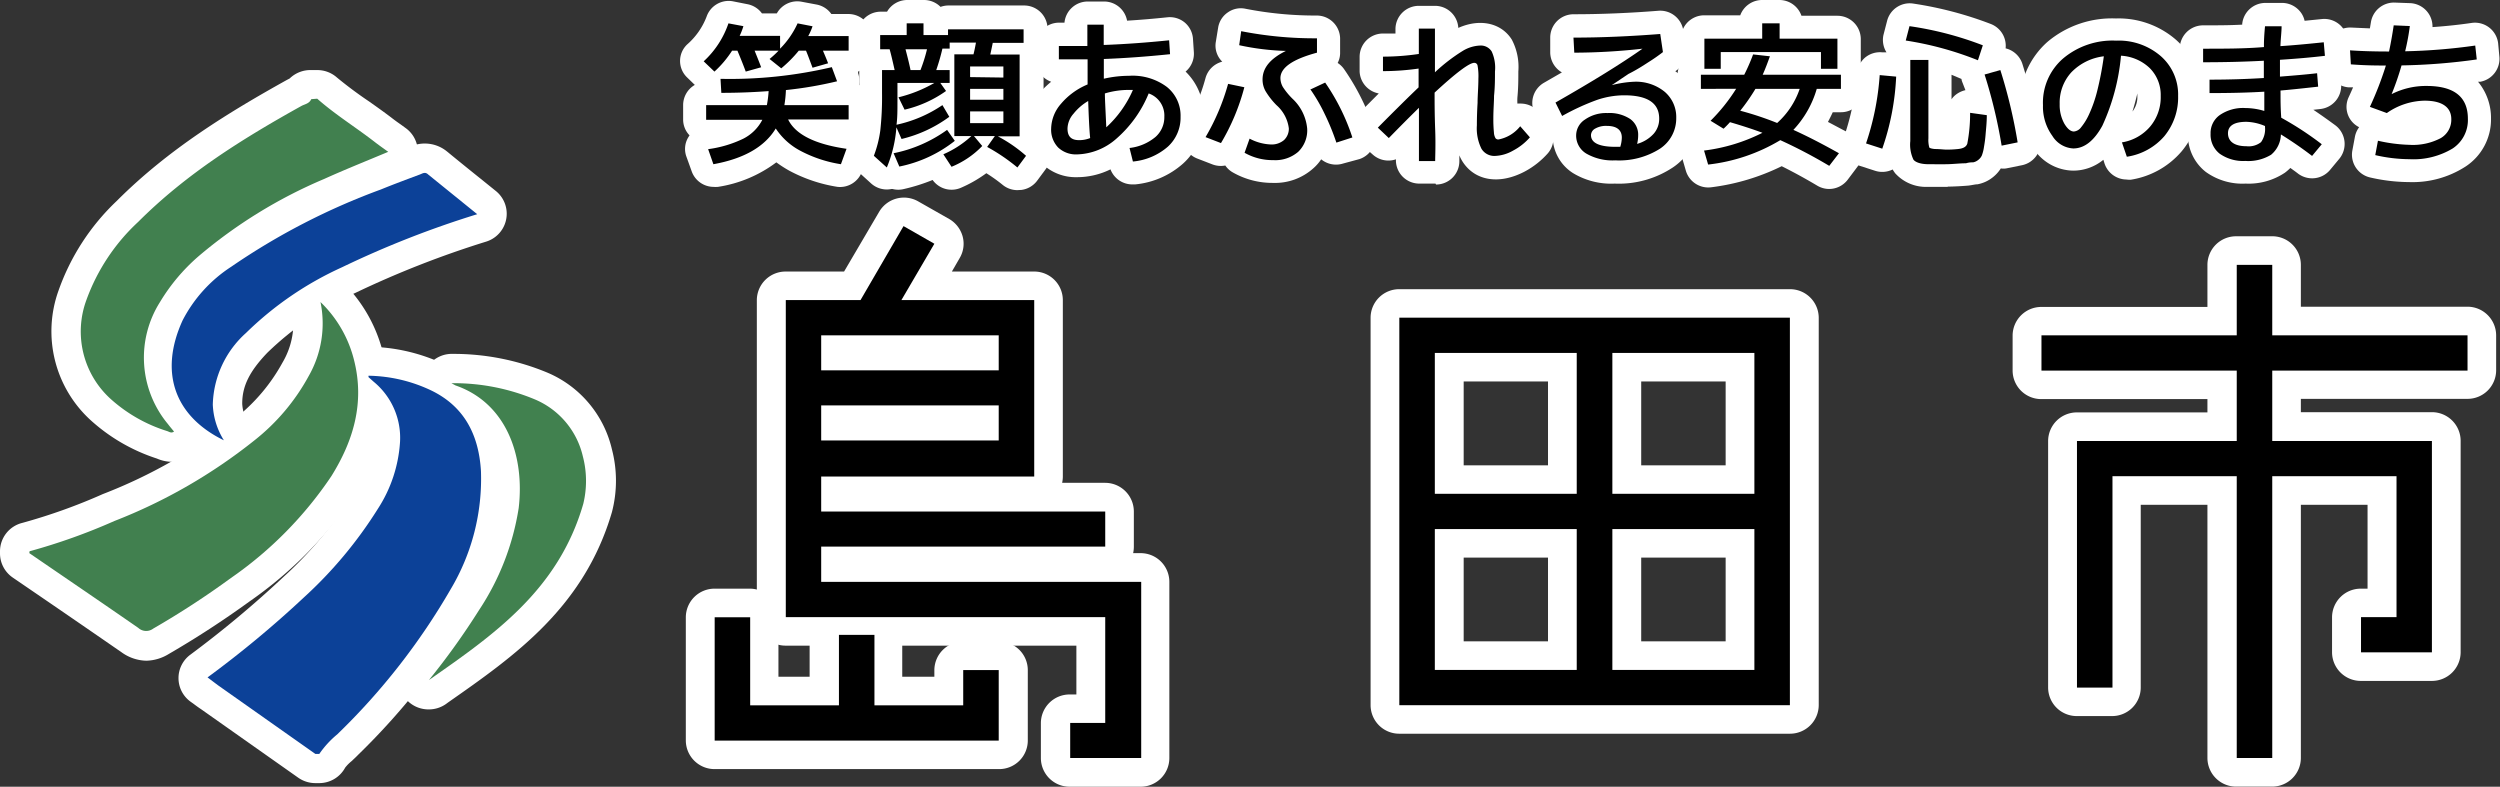 <svg xmlns="http://www.w3.org/2000/svg" viewBox="0 0 214.05 67.36"><rect x="0" y="0" width="214.05" height="67.36" fill="#333333" stroke="none"/><defs><style>.cls-1{fill:#0c4198}.cls-2{fill:#fff}.cls-3{fill:#41804f}.cls-4{fill:#41814f}</style></defs><title>アセット 2</title><g id="レイヤー_2" data-name="レイヤー 2"><g id="レイヤー_1-2" data-name="レイヤー 1"><path class="cls-1" d="M27 64.55l-8.34-5.88-.89-.67A90.24 90.24 0 0 0 26 51.17a36.43 36.43 0 0 0 6.35-7.6 11.87 11.87 0 0 0 1.9-5.72A6.21 6.21 0 0 0 32 32.69l-.45-.4v-.12a12.93 12.93 0 0 1 5.37 1.26c2.75 1.33 4.07 3.69 4.26 6.91a18.47 18.47 0 0 1-2.6 10.12 56.76 56.76 0 0 1-9.71 12.42 8.13 8.13 0 0 0-1.53 1.67z"/><path class="cls-2" d="M27.33 67.05H27a2.55 2.55 0 0 1-1.46-.46l-8.34-5.88c-.2-.13-.39-.27-.59-.42l-.32-.23a2.49 2.49 0 0 1 0-4 90.61 90.61 0 0 0 8-6.68 33.86 33.86 0 0 0 5.91-7.06 9.16 9.16 0 0 0 1.56-4.52 3.68 3.68 0 0 0-1.41-3.18l-.52-.46a2.63 2.63 0 0 1-.8-2.22 2.51 2.51 0 0 1 2.58-2.25A15.48 15.48 0 0 1 38 31.17c2.42 1.17 5.36 3.68 5.69 9a20.82 20.82 0 0 1-2.9 11.46 60 60 0 0 1-10.13 13c-.18.19-.38.37-.57.55a3.33 3.33 0 0 0-.54.55 2.52 2.52 0 0 1-2.22 1.32zM22 58l4.83 3.4.21-.21a55.18 55.18 0 0 0 9.31-11.88 15.91 15.91 0 0 0 2.3-8.76c-.15-2.38-1-3.57-1.94-4.27a10.43 10.43 0 0 1 .1 1.7 14.43 14.43 0 0 1-2.25 6.91A38.33 38.33 0 0 1 27.79 53c-1.91 1.8-3.9 3.46-5.79 5zm7-26zm0 0z"/><path class="cls-3" d="M2.53 47.2a51.45 51.45 0 0 0 7.26-2.59 45.87 45.87 0 0 0 12-6.91 17.9 17.9 0 0 0 4.65-5.52 9.07 9.07 0 0 0 1-6.32 10.36 10.36 0 0 1 2.88 5c.92 3.66-.08 6.91-1.95 9.91a32.89 32.89 0 0 1-8.6 8.72 73.47 73.47 0 0 1-6.65 4.33 1 1 0 0 1-1.28-.06c-3.1-2.15-6.22-4.27-9.33-6.4z"/><path class="cls-2" d="M12.53 56.57a3.74 3.74 0 0 1-2.12-.72q-3.47-2.4-6.95-4.78l-2.37-1.62A2.51 2.51 0 0 1 0 47.39v-.19a2.51 2.51 0 0 1 1.91-2.43 48.84 48.84 0 0 0 6.9-2.47 43.21 43.21 0 0 0 11.38-6.52 15.57 15.57 0 0 0 4-4.74 6.68 6.68 0 0 0 .81-4.67 2.49 2.49 0 0 1 1.26-2.71 2.55 2.55 0 0 1 3 .42 12.78 12.78 0 0 1 3.55 6.2c1 3.94.26 7.82-2.26 11.84a35 35 0 0 1-9.22 9.4A80.42 80.42 0 0 1 14.44 56a3.81 3.81 0 0 1-1.91.57zM8 48.06l4.63 3.19a67.28 67.28 0 0 0 5.67-3.74 30.59 30.59 0 0 0 8-8 11.68 11.68 0 0 0 1.89-5.12 21.14 21.14 0 0 1-4.69 5.26 47.68 47.68 0 0 1-12.67 7.3c-.92.33-1.83.72-2.83 1.11z"/><path class="cls-3" d="M27.16 8.45c1.53 1.35 3.24 2.41 4.84 3.64.38.3.78.58 1.24.91-1.88.79-3.69 1.51-5.48 2.32A41.69 41.69 0 0 0 17 21.94a16.25 16.25 0 0 0-3.3 3.92 8.9 8.9 0 0 0 .68 10.45c.16.21.33.41.52.64-.25.18-.43 0-.62-.05a13 13 0 0 1-4.88-2.81 7.79 7.79 0 0 1-2-8.41A17 17 0 0 1 11.83 19c4.16-4.16 9-7.16 14-9.94.29-.15.65-.19.82-.57z"/><path class="cls-2" d="M14.72 39.54a3.27 3.27 0 0 1-1.29-.28 15.58 15.58 0 0 1-5.73-3.34A10.3 10.3 0 0 1 5 24.91a19.51 19.51 0 0 1 5-7.71c4.44-4.45 9.63-7.61 14.57-10.36l.23-.12A2.55 2.55 0 0 1 26.66 6h.5a2.52 2.52 0 0 1 1.68.63 34.92 34.92 0 0 0 2.78 2.07c.65.46 1.3.92 1.94 1.41.23.18.48.36.74.54l.44.32a2.5 2.5 0 0 1-.5 4.33l-1.77.7c-1.26.53-2.46 1-3.64 1.56a39.94 39.94 0 0 0-10.12 6.21 14.06 14.06 0 0 0-2.8 3.31 6.41 6.41 0 0 0 .48 7.64c.1.13.21.25.32.38l.18.23a2.48 2.48 0 0 1 .55 1.94A2.52 2.52 0 0 1 16.37 39a3 3 0 0 1-1.65.54zm12-28.16a59 59 0 0 0-13.15 9.35 14.51 14.51 0 0 0-3.84 5.73 5.6 5.6 0 0 0 .05 3.92 11.94 11.94 0 0 1 1.72-5.79 18.8 18.8 0 0 1 3.79-4.52 44.93 44.93 0 0 1 11.38-7l1.44-.63c-.41-.36-.88-.7-1.34-1.06z"/><path class="cls-4" d="M49.94 43.14c-2.14 7.41-7.7 11.23-13.22 15.09a61.77 61.77 0 0 0 4.3-6 21.92 21.92 0 0 0 3.39-8.73c.53-4.5-1.07-9-5.41-10.5l-.35-.19a18 18 0 0 1 7.13 1.38 7 7 0 0 1 4.12 4.87 8.3 8.3 0 0 1 .04 4.08z"/><path class="cls-2" d="M36.72 60.74a2.55 2.55 0 0 1-1.83-.74 2.51 2.51 0 0 1-.18-3.27 58.3 58.3 0 0 0 4.14-5.8 19.7 19.7 0 0 0 3-7.74c.36-3-.42-6.65-3.68-7.77a3.74 3.74 0 0 1-.62-.29l-.09-.13a2.51 2.51 0 0 1 1.32-4.7 20.87 20.87 0 0 1 8.1 1.61 9.45 9.45 0 0 1 5.51 6.55 10.63 10.63 0 0 1 0 5.4C50 52 44.08 56.15 38.37 60.14l-.19.14a2.55 2.55 0 0 1-1.46.46zm9.73-23.07a14.74 14.74 0 0 1 .47 6.07c0 .2-.05.41-.08.61a17.69 17.69 0 0 0 .67-1.9v-.09a5.86 5.86 0 0 0 0-2.66 4.56 4.56 0 0 0-1.06-2.03z"/><path class="cls-1" d="M19.17 37.7c-4.23-2.06-5.57-5.83-3.53-10.28a12.07 12.07 0 0 1 4.17-4.59 57.63 57.63 0 0 1 12.81-6.61c1.1-.45 2.21-.87 3.33-1.28.22-.08.44-.26.71 0l4.2 3.4a83 83 0 0 0-11.57 4.54 28.62 28.62 0 0 0-8.23 5.63 8.52 8.52 0 0 0-2.84 6.13 6.2 6.2 0 0 0 .95 3.06z"/><path class="cls-2" d="M19.17 40.21a2.48 2.48 0 0 1-1.12-.21c-5.5-2.68-7.31-7.88-4.72-13.56a14.39 14.39 0 0 1 5-5.57 59.73 59.73 0 0 1 13.33-6.97c1-.43 2.1-.82 3.12-1.2l.28-.11a3 3 0 0 1 3.2.37c1 .82 2 1.63 3.05 2.47l1.14.92a2.5 2.5 0 0 1-.8 4.33 82.72 82.72 0 0 0-11.23 4.4 26.6 26.6 0 0 0-7.53 5.12c-1.54 1.61-2.16 2.88-2.15 4.38a3.9 3.9 0 0 0 .62 1.88 2.48 2.48 0 0 1-.35 3 2.52 2.52 0 0 1-1.84.75zM21.05 25a10.75 10.75 0 0 0-2.74 2.73c.31-.38.62-.72.91-1A24.24 24.24 0 0 1 21.05 25z"/><path class="cls-1" d="M27 64.55l-8.34-5.88-.89-.67A90.24 90.24 0 0 0 26 51.17a36.43 36.43 0 0 0 6.35-7.6 11.87 11.87 0 0 0 1.9-5.72A6.21 6.21 0 0 0 32 32.69l-.45-.4v-.12a12.93 12.93 0 0 1 5.37 1.26c2.75 1.33 4.07 3.69 4.26 6.91a18.47 18.47 0 0 1-2.6 10.12 56.76 56.76 0 0 1-9.71 12.42 8.13 8.13 0 0 0-1.53 1.67z"/><path class="cls-3" d="M2.53 47.2a51.45 51.45 0 0 0 7.26-2.59 45.87 45.87 0 0 0 12-6.91 17.9 17.9 0 0 0 4.65-5.52 9.07 9.07 0 0 0 1-6.32 10.36 10.36 0 0 1 2.88 5c.92 3.66-.08 6.91-1.95 9.91a32.89 32.89 0 0 1-8.6 8.72 73.47 73.47 0 0 1-6.65 4.33 1 1 0 0 1-1.28-.06c-3.1-2.15-6.22-4.27-9.33-6.4z"/><path class="cls-3" d="M27.16 8.45c1.53 1.35 3.24 2.41 4.84 3.64.38.3.78.58 1.24.91-1.88.79-3.69 1.51-5.48 2.32A41.69 41.69 0 0 0 17 21.94a16.25 16.25 0 0 0-3.3 3.92 8.9 8.9 0 0 0 .68 10.45c.16.21.33.41.52.64-.25.18-.43 0-.62-.05a13 13 0 0 1-4.88-2.81 7.79 7.79 0 0 1-2-8.41A17 17 0 0 1 11.83 19c4.16-4.16 9-7.16 14-9.94.29-.15.65-.19.82-.57z"/><path class="cls-4" d="M49.94 43.14c-2.14 7.41-7.7 11.23-13.22 15.09a61.77 61.77 0 0 0 4.3-6 21.92 21.92 0 0 0 3.39-8.73c.53-4.5-1.07-9-5.41-10.5l-.35-.19a18 18 0 0 1 7.13 1.38 7 7 0 0 1 4.12 4.87 8.3 8.3 0 0 1 .04 4.08z"/><path class="cls-1" d="M19.17 37.7c-4.23-2.06-5.57-5.83-3.53-10.28a12.07 12.07 0 0 1 4.17-4.59 57.63 57.63 0 0 1 12.81-6.61c1.1-.45 2.21-.86 3.33-1.28.22-.08.44-.26.71 0l4.2 3.4a83 83 0 0 0-11.57 4.54 28.62 28.62 0 0 0-8.23 5.63 8.52 8.52 0 0 0-2.84 6.13 6.2 6.2 0 0 0 .95 3.06z"/><path class="cls-2" d="M85.51 65.85H61.19a2.46 2.46 0 0 1-2.47-2.44V52.85a2.46 2.46 0 0 1 2.47-2.45h3a2.46 2.46 0 0 1 2.46 2.45v5.09h2.67v-3.58a2.46 2.46 0 0 1 2.47-2.45h3a2.46 2.46 0 0 1 2.46 2.45v3.58H80v-.57a2.46 2.46 0 0 1 2.47-2.44h3A2.45 2.45 0 0 1 88 57.37v6a2.45 2.45 0 0 1-2.49 2.48zM153.25 62.82h-33.44a2.45 2.45 0 0 1-2.46-2.44V27.2a2.45 2.45 0 0 1 2.46-2.44h33.44a2.46 2.46 0 0 1 2.47 2.44v33.18a2.46 2.46 0 0 1-2.47 2.44zm-12.73-7.91h7.23v-7.17h-7.23zm-15.2 0h7.22v-7.17h-7.22zm15.2-15.07h7.23v-7.18h-7.23zm-15.2 0h7.22v-7.18h-7.22z"/><path class="cls-2" d="M97.67 67.36h-6.08a2.46 2.46 0 0 1-2.47-2.45v-3a2.46 2.46 0 0 1 2.47-2.45h.57v-4.18H67.27a2.46 2.46 0 0 1-2.47-2.44V25.69a2.46 2.46 0 0 1 2.47-2.44h5l3-5.11a2.46 2.46 0 0 1 3.36-.89l2.64 1.5a2.49 2.49 0 0 1 1.15 1.49 2.4 2.4 0 0 1-.25 1.85l-.67 1.16h7.1a2.45 2.45 0 0 1 2.4 2.44v15.08a2.62 2.62 0 0 1-.06.57h3.68a2.46 2.46 0 0 1 2.46 2.45v3a2.62 2.62 0 0 1-.06.57h.64a2.46 2.46 0 0 1 2.46 2.45V64.9a2.46 2.46 0 0 1-2.45 2.46zM194.55 67.35h-3A2.46 2.46 0 0 1 189 64.9V43.22h-5.71v15.65a2.45 2.45 0 0 1-2.46 2.44h-3a2.45 2.45 0 0 1-2.47-2.44V37.76a2.46 2.46 0 0 1 2.47-2.45H189v-1.14h-14.21a2.45 2.45 0 0 1-2.47-2.44v-3a2.46 2.46 0 0 1 2.47-2.45H189v-3.6a2.45 2.45 0 0 1 2.47-2.45h3a2.45 2.45 0 0 1 2.53 2.45v3.58h14.26a2.46 2.46 0 0 1 2.46 2.45v3a2.45 2.45 0 0 1-2.46 2.44H197v1.14h11.21a2.46 2.46 0 0 1 2.47 2.45v18.11a2.46 2.46 0 0 1-2.47 2.45h-6.07a2.46 2.46 0 0 1-2.47-2.45v-3a2.46 2.46 0 0 1 2.47-2.45h.57v-7.18H197V64.9a2.46 2.46 0 0 1-2.45 2.45z"/><path d="M82.47 60.39h-7.6v-6.03h-3.04v6.03h-7.6v-7.54h-3.04v10.56h24.32v-6.04h-3.04v3.02zM119.81 60.38h33.44V27.2h-33.44zm18.24-30.16h12.16v12.06h-12.16zm0 15.08h12.16v12.06h-12.16zm-15.2-15.08H135v12.06h-12.15zm0 15.08H135v12.06h-12.15z"/><path d="M70.31 46.8h24.32v-3H70.31v-3h18.24V25.69H77.18L80 20.87l-2.64-1.51-3.68 6.33h-6.4v27.15h27.35v9.06h-3v3h6.08V49.82h-27.4zm0-18.09h15.2v3h-15.2zm0 6h15.2v3h-15.2zM194.55 22.68h-3.04v6.03h-16.72v3.02h16.72v6.03h-13.68v21.11h3.04v-18.1h10.64V64.9h3.04V40.77h10.64v12.07h-3.04v3.01h6.07V37.76h-13.67v-6.03h16.72v-3.02h-16.72v-6.03z"/><path class="cls-2" d="M61.08 16a2 2 0 0 1-1.85-1.31l-.46-1.28a1.92 1.92 0 0 1 .16-1.65 1.63 1.63 0 0 1 .11-.17 1.94 1.94 0 0 1-.55-1.35V9a2 2 0 0 1 1-1.73l-.66-.64a1.95 1.95 0 0 1 0-2.82 6 6 0 0 0 1.67-2.39A2 2 0 0 1 62.74.11L64 .36a2 2 0 0 1 1.24.79h1.27a2 2 0 0 1 2.13-1l1.28.24a2 2 0 0 1 1.26.81h1.46a2 2 0 0 1 2 2v1.14a2 2 0 0 1-1.17 1.79v.13a2 2 0 0 1 .08 1 2 2 0 0 1 1 1.73v1.23a1.94 1.94 0 0 1-.55 1.35l.1.15a1.93 1.93 0 0 1 .17 1.67l-.46 1.28a2 2 0 0 1-2.1 1.33 13 13 0 0 1-4.12-1.38 10.25 10.25 0 0 1-1.12-.72 11.1 11.1 0 0 1-5 2.1 2.19 2.19 0 0 1-.39 0z"/><path d="M66.89 5.85l-1-.8a8.29 8.29 0 0 0 .77-.71h-2.05c.26.64.45 1.12.56 1.42l-1.32.37c-.14-.39-.38-1-.71-1.79h-.46a8.93 8.93 0 0 1-1.51 1.79l-.92-.88A7.84 7.84 0 0 0 62.37 2l1.28.24a5.87 5.87 0 0 1-.32.83h3.46v1.1A7.46 7.46 0 0 0 68.29 2l1.28.25a5.3 5.3 0 0 1-.37.84h3.46v1.25h-2.2c.21.49.36.85.44 1.08l-1.33.38c-.27-.72-.45-1.21-.56-1.46h-.62a10.71 10.71 0 0 1-1.5 1.51zm-6.43 4.41V9h5.2a9.35 9.35 0 0 0 .15-1.2q-2 .15-4.05.15l-.07-1.2a38.06 38.06 0 0 0 9.53-1l.45 1.21a33.05 33.05 0 0 1-4.38.75A10.15 10.15 0 0 1 67.16 9h5.5v1.23h-5.18c.62 1.28 2.3 2.12 5 2.51L72 14.06a11 11 0 0 1-3.49-1.16 5.7 5.7 0 0 1-2.09-1.9q-1.42 2.35-5.34 3.06l-.45-1.29a9.84 9.84 0 0 0 3-.89 3.72 3.72 0 0 0 1.64-1.62z"/><path class="cls-2" d="M87.11 16.28a2 2 0 0 1-1.26-.45 13.89 13.89 0 0 0-1.4-1 11.11 11.11 0 0 1-2.18 1.25 2 2 0 0 1-2.42-.67 15.83 15.83 0 0 1-2.44.77 2 2 0 0 1-1 0h-.07a2 2 0 0 1-1.74-.46l-1.1-1a1.93 1.93 0 0 1-.5-2.17 7.51 7.51 0 0 0 .43-1.71 24 24 0 0 0 .14-2.95V6a1.94 1.94 0 0 1 .14-.73 2 2 0 0 1-.3-1.05V3a2 2 0 0 1 2-2h.54a2 2 0 0 1 1.73-1h1.44a2 2 0 0 1 1.41.59 2 2 0 0 1 .69-.12h6.47a2 2 0 0 1 2 2v1.2a1.91 1.91 0 0 1-.34 1.1v6.87a1.42 1.42 0 0 1 0 .29 2 2 0 0 1 .2 2.53l-.74 1a2 2 0 0 1-1.35.8z"/><path d="M81 7.79a10.06 10.06 0 0 1-3.55 1.6l-.52-1.06A11.63 11.63 0 0 0 80 7.1h-3.16v1.58c0 .73 0 1.39-.08 2A11.16 11.16 0 0 0 80.69 9l.59 1a11.31 11.31 0 0 1-4.09 1.9l-.44-1a11 11 0 0 1-.82 3.44l-1.11-1a9.77 9.77 0 0 0 .55-2.16 26.42 26.42 0 0 0 .15-3.21V6h1.08c-.18-.8-.32-1.4-.43-1.78h-.81V3h2.27V2h1.44v1h2.1v-.49h6.47v1.16H85c-.08.4-.15.72-.21 1h2.51v7h-1.87a12.25 12.25 0 0 1 2.42 1.67l-.74 1a16.18 16.18 0 0 0-2.59-1.76l.66-.93h-1.79l.71.85a7.64 7.64 0 0 1-2.63 1.78l-.7-1.07a8.52 8.52 0 0 0 2.4-1.56h-1.46v-7h1.64c.06-.23.13-.55.21-1h-2.25v.51h-.62A17.42 17.42 0 0 1 80.16 6h1.15v1.1h-.8zm-4.49 5.33a11.79 11.79 0 0 0 4.58-2l.66.94a11.22 11.22 0 0 1-4.75 2.2zM78.81 6a13.44 13.44 0 0 0 .56-1.78h-1.84c.21.79.35 1.38.43 1.78zm7.1.64v-.95h-2.85v.91zm-2.85 1.9h2.85v-.93h-2.85zm0 2h2.85v-1h-2.85z"/><path class="cls-2" d="M96.93 15.79a2 2 0 0 1-1.85-1.29 6.48 6.48 0 0 1-2.86.67 4.13 4.13 0 0 1-3-1.16A4.05 4.05 0 0 1 88 11a5.19 5.19 0 0 1 1.29-3.35A8.43 8.43 0 0 1 90 7a2 2 0 0 1-1.32-1.85V3.94a2 2 0 0 1 2-2h.46a2 2 0 0 1 2-1.81h1.36a2 2 0 0 1 2 1.64c1.16-.07 2.32-.17 3.46-.29a2 2 0 0 1 1.48.45 2 2 0 0 1 .7 1.36l.08 1.2a2 2 0 0 1-.71 1.64 5.11 5.11 0 0 1 1.54 3.87 5.32 5.32 0 0 1-1.75 4 7.19 7.19 0 0 1-4.12 1.79z"/><path d="M92.22 13.22a2.22 2.22 0 0 1-1.62-.59A2.2 2.2 0 0 1 90 11a3.32 3.32 0 0 1 .84-2.11 6 6 0 0 1 2.28-1.66V5.08h-2.46V3.94h2.44V3v-.89h1.4v1.74c1.89-.07 3.75-.21 5.6-.4l.08 1.19q-3 .31-5.67.41v1.69a9.7 9.7 0 0 1 2.16-.25 4.89 4.89 0 0 1 3.22.94 3.14 3.14 0 0 1 1.19 2.57 3.36 3.36 0 0 1-1.08 2.55 5.27 5.27 0 0 1-3 1.28l-.29-1.16a4.19 4.19 0 0 0 2.23-.95 2.25 2.25 0 0 0 .75-1.72 2 2 0 0 0-1.34-2 10.27 10.27 0 0 1-2.75 3.86 5.29 5.29 0 0 1-3.38 1.36zm1-4.6a4.5 4.5 0 0 0-1.3 1.11A2 2 0 0 0 91.4 11c0 .69.32 1 1 1a2.53 2.53 0 0 0 .94-.18c-.07-.67-.12-1.73-.17-3.2zM97 7.7h-.25a7.08 7.08 0 0 0-2.15.3c0 .53.06 1.5.12 2.9A9.37 9.37 0 0 0 97 7.7z"/><path class="cls-2" d="M109 15.66a6.85 6.85 0 0 1-3.45-.9 1.91 1.91 0 0 1-.64-.59 2 2 0 0 1-1.09-.09l-1.32-.51a2 2 0 0 1-1.15-1.18 1.94 1.94 0 0 1 .15-1.63 16.45 16.45 0 0 0 1.72-4.09 2 2 0 0 1 1.43-1.39 1.91 1.91 0 0 1-.55-1.7l.2-1.23a1.94 1.94 0 0 1 .83-1.29 1.92 1.92 0 0 1 1.51-.31 31 31 0 0 0 6.1.58 2 2 0 0 1 2 1.93v1.23a1.84 1.84 0 0 1-.21.9 2 2 0 0 1 .55.53 20.13 20.13 0 0 1 2.59 5.21 1.93 1.93 0 0 1-.12 1.49 2 2 0 0 1-1.15 1L115 14a2 2 0 0 1-1.88-.36 3.81 3.81 0 0 1-.65.75 4.91 4.91 0 0 1-3.47 1.27z"/><path d="M105.15 7.18l1.39.29a18.44 18.44 0 0 1-2 4.78l-1.32-.51a19 19 0 0 0 1.93-4.56zm1.12-4.51a32.59 32.59 0 0 0 6.49.61v1.23c-2.08.56-3.12 1.28-3.13 2.17a1.57 1.57 0 0 0 .21.77 6 6 0 0 0 .82 1 4 4 0 0 1 1.26 2.55 2.55 2.55 0 0 1-.77 2 3 3 0 0 1-2.13.71 4.84 4.84 0 0 1-2.46-.63l.43-1.21a4.21 4.21 0 0 0 1.83.5 1.63 1.63 0 0 0 1.12-.38 1.33 1.33 0 0 0 .41-1A3.17 3.17 0 0 0 109.29 9a6.43 6.43 0 0 1-.93-1.19 2 2 0 0 1-.26-1c0-1 .66-1.79 2-2.45a21.57 21.57 0 0 1-4-.49zm5.91 5l1.28-.6a18.09 18.09 0 0 1 2.33 4.7l-1.37.44a19.81 19.81 0 0 0-1-2.45 14.54 14.54 0 0 0-1.24-2.13z"/><path class="cls-2" d="M122.91 15.72h-1.39a2 2 0 0 1-2-1.92v-.16a2 2 0 0 1-2-.42l-1-.88a2 2 0 0 1 0-2.8L118.05 8a2 2 0 0 1-1.64-1.88V4.87a2 2 0 0 1 2-2h1.07v-.42a2 2 0 0 1 2-1.95h1.38a2 2 0 0 1 2 1.89c1.85-.83 3.68-.43 4.58 1a5 5 0 0 1 .56 2.73c0 .66 0 1.41-.08 2.22a4.45 4.45 0 0 0 0 .53 2.17 2.17 0 0 1 .36 0 2 2 0 0 1 1.42.67l.84 1a2 2 0 0 1 0 2.57 7.11 7.11 0 0 1-2 1.58c-2.17 1.14-4.24.8-5.3-.83a3.29 3.29 0 0 1-.29-.56v.5a2 2 0 0 1-2 2z"/><path d="M128 13.35a1.28 1.28 0 0 1-1.16-.62 3.92 3.92 0 0 1-.39-2q0-.93.06-1.92c0-.63.07-1.32.07-2.08a5 5 0 0 0-.07-1.11.28.28 0 0 0-.28-.24c-.43 0-1.56.85-3.4 2.55 0 .77 0 1.82.05 3.16s0 2.23 0 2.7h-1.39V9.23c-.84.82-1.7 1.69-2.58 2.59l-.94-.89q2.19-2.21 3.49-3.45v-.8-.81a21.35 21.35 0 0 1-3.05.22V4.85a21 21 0 0 0 3.07-.23V3.54 2.45h1.38v3.74a14.93 14.93 0 0 1 2.36-1.82 3.08 3.08 0 0 1 1.5-.47 1.1 1.1 0 0 1 1 .51 3.34 3.34 0 0 1 .28 1.71c0 .62 0 1.31-.08 2.09 0 .52-.06 1.16-.06 1.93a11.49 11.49 0 0 0 .05 1.2 1.07 1.07 0 0 0 .14.5.3.3 0 0 0 .26.1 3.12 3.12 0 0 0 1.85-1.13l.83.95a5 5 0 0 1-1.45 1.14 3.36 3.36 0 0 1-1.54.45z"/><path class="cls-2" d="M138.25 15.72a6.3 6.3 0 0 1-3.57-.9 3.75 3.75 0 0 1-1.74-3.07 2 2 0 0 1-1-.94l-.56-1.15a2 2 0 0 1 .79-2.56l1.56-.9a2 2 0 0 1-1-1.69V3.22a2 2 0 0 1 2-2c2.32 0 4.77-.1 7.28-.3a2 2 0 0 1 2.11 1.66l.22 1.56a1.94 1.94 0 0 1-.76 1.86l-.14.1c.14.09.26.2.39.3a4.81 4.81 0 0 1 1.62 3.72 5 5 0 0 1-2.21 4.21 8.37 8.37 0 0 1-4.99 1.39z"/><path d="M134.72 3.22c2.38 0 4.86-.11 7.43-.31l.23 1.55a15 15 0 0 1-1.25.87c-.46.3-1 .65-1.7 1l-1.43.96a9.29 9.29 0 0 1 1.87-.29 3.89 3.89 0 0 1 2.65.85 2.84 2.84 0 0 1 1 2.25 3.11 3.11 0 0 1-1.39 2.63 6.53 6.53 0 0 1-3.84 1 4.49 4.49 0 0 1-2.47-.58 1.79 1.79 0 0 1-.87-1.58 1.62 1.62 0 0 1 .75-1.33 3.16 3.16 0 0 1 1.93-.56 3.23 3.23 0 0 1 1.95.51 1.65 1.65 0 0 1 .68 1.41 3.08 3.08 0 0 1-.09.72 3 3 0 0 0 1.41-.86 1.92 1.92 0 0 0 .48-1.3c0-1.34-1-2-3-2a7.27 7.27 0 0 0-2.31.39 20 20 0 0 0-3 1.38l-.57-1.15q4.79-2.73 7.45-4.61a53.43 53.43 0 0 1-5.84.34zm4 9.37a2.76 2.76 0 0 0 .14-.81c0-.64-.42-1-1.28-1a1.86 1.86 0 0 0-1 .23.66.66 0 0 0-.36.56c0 .66.7 1 2.08 1h.41z"/><path class="cls-2" d="M156.6 16.18a2 2 0 0 1-1-.28 47.3 47.3 0 0 0-3.05-1.67 18.9 18.9 0 0 1-6 1.8 2 2 0 0 1-2.2-1.39l-.35-1.2a1.93 1.93 0 0 1 .23-1.6 2.13 2.13 0 0 1 .53-.55 1.93 1.93 0 0 1 0-1.91 2 2 0 0 1-1.13-1.77V6.4a2 2 0 0 1 .29-1V3.31a2 2 0 0 1 2-2H149A2 2 0 0 1 150.88 0h1.49a2 2 0 0 1 1.87 1.35h3.08a2 2 0 0 1 2 2v2.02a1.91 1.91 0 0 1 .3 1v1.24a2 2 0 0 1-2 2h-.7c-.13.29-.27.56-.41.83.64.33 1.28.69 1.92 1a2 2 0 0 1 .94 1.31 1.93 1.93 0 0 1-.36 1.56l-.82 1.09a2 2 0 0 1-1.59.78z"/><path d="M145.63 7.61V6.4h3.71a15.9 15.9 0 0 0 .76-1.74l1.44.16c-.2.56-.4 1.09-.62 1.58h6.7v1.21h-2.07a8.62 8.62 0 0 1-2 3.51c1.28.58 2.58 1.26 3.9 2l-.83 1.08a42.75 42.75 0 0 0-4.19-2.2 15.31 15.31 0 0 1-6.18 2.09l-.35-1.2a15.16 15.16 0 0 0 5-1.52c-.8-.3-1.72-.6-2.78-.91a7.48 7.48 0 0 1-.55.56l-1.11-.68a15.32 15.32 0 0 0 2.19-2.74zm10.28-3.15h-8.58v1.43h-1.4V3.31h4.95V2h1.49v1.31h4.95v2.58h-1.41zm-3.75 6.07a6.9 6.9 0 0 0 1.93-2.92h-3.79a16.91 16.91 0 0 1-1.3 1.87 26.87 26.87 0 0 1 3.16 1.05z"/><path class="cls-2" d="M166.75 16h-1.73a3.55 3.55 0 0 1-2.75-1.16 2.7 2.7 0 0 1-.22-.33 2 2 0 0 1-1.51.11l-1.39-.45a2 2 0 0 1-1.16-1 2 2 0 0 1-.08-1.52 21.59 21.59 0 0 0 1.09-5.4 2 2 0 0 1 .7-1.33 2 2 0 0 1 1.45-.44h.37a2 2 0 0 1-.26-1.48l.32-1.24A2 2 0 0 1 163.77.3a31.5 31.5 0 0 1 6.7 1.76 2 2 0 0 1 1.25 2.08 2 2 0 0 1 1.43 1.31 48.31 48.31 0 0 1 1.55 6.45 2 2 0 0 1-1.55 2.24l-1.38.28a1.44 1.44 0 0 1-.46 0 3 3 0 0 1-.7.77 2.94 2.94 0 0 1-1.3.59c-.19 0-.44.07-.77.11-.61.05-1.19.08-1.77.09zm.34-9.6v2.1a1.7 1.7 0 0 1 .34-.37 2.1 2.1 0 0 1 .85-.41L168 7a1.05 1.05 0 0 1-.06-.24z"/><path d="M159.77 12.28a23.18 23.18 0 0 0 1.17-5.85l1.41.13a21.73 21.73 0 0 1-1.19 6.17zm3.4-8.81l.32-1.23a28.73 28.73 0 0 1 6.28 1.64l-.42 1.28a28 28 0 0 0-6.18-1.69zm1.94 1.66v6.72a2.37 2.37 0 0 0 .07.75c0 .08.2.13.47.16.43 0 .76.05 1 .05s.53 0 1-.05.7-.2.79-.46a13.57 13.57 0 0 0 .24-2.64l1.43.2c0 .67-.07 1.21-.1 1.61a11 11 0 0 1-.14 1.1 3.47 3.47 0 0 1-.18.73 1 1 0 0 1-.31.39 1 1 0 0 1-.44.21c-.15 0-.35 0-.61.08-.53 0-1.07.07-1.61.08s-1.12 0-1.59 0c-.69 0-1.13-.17-1.3-.39a3 3 0 0 1-.27-1.59V5.13zm4.81 1.25l1.35-.38a44.17 44.17 0 0 1 1.48 6.19l-1.37.28a43.32 43.32 0 0 0-1.46-6.09z"/><path class="cls-2" d="M182.07 15.37a2 2 0 0 1-1.88-1.37l-.1-.32a4.06 4.06 0 0 1-2.59.93 4.13 4.13 0 0 1-3.38-1.87A6.17 6.17 0 0 1 172.93 9a7.06 7.06 0 0 1 2.38-5.42 8.57 8.57 0 0 1 5.86-2 7.49 7.49 0 0 1 5.12 1.81 6.34 6.34 0 0 1 2.14 4.87 7.07 7.07 0 0 1-1.64 4.7 7.18 7.18 0 0 1-4.37 2.43 2.07 2.07 0 0 1-.35-.02zM183 8c-.13.55-.27 1.07-.42 1.55a2 2 0 0 0 .42-1.34z"/><path d="M181.68 12.19a4 4 0 0 0 2.43-1.37 3.91 3.91 0 0 0 .89-2.61 3.24 3.24 0 0 0-.94-2.38 3.87 3.87 0 0 0-2.46-1.06 18.21 18.21 0 0 1-1.6 6c-.71 1.29-1.54 1.94-2.49 1.94a2.24 2.24 0 0 1-1.79-1.08 4.23 4.23 0 0 1-.8-2.62 5 5 0 0 1 1.72-4 6.57 6.57 0 0 1 4.54-1.53A5.49 5.49 0 0 1 185 4.8a4.36 4.36 0 0 1 1.49 3.41 5.21 5.21 0 0 1-1.18 3.45 5.27 5.27 0 0 1-3.21 1.76zm-1.55-7.37a4.63 4.63 0 0 0-2.78 1.37 3.85 3.85 0 0 0-1 2.72 3.29 3.29 0 0 0 .4 1.68c.27.45.54.67.82.67a.87.87 0 0 0 .62-.37 5 5 0 0 0 .67-1.09 11.38 11.38 0 0 0 .7-2 27.74 27.74 0 0 0 .57-2.98z"/><path class="cls-2" d="M192.27 15.72a5.37 5.37 0 0 1-3.41-1 4 4 0 0 1-1.53-3.24 4 4 0 0 1 .53-2 1.92 1.92 0 0 1-.67-1.48V6.82a.57.57 0 0 1 0-.13 1.91 1.91 0 0 1-.56-1.36V4.17a2 2 0 0 1 2-2c1.14 0 2.26 0 3.35-.06a.25.25 0 0 1 0-.08 2 2 0 0 1 2-1.78h1.42a2 2 0 0 1 1.45.64 1.88 1.88 0 0 1 .47.89l1.49-.15a2 2 0 0 1 1.46.44 1.94 1.94 0 0 1 .71 1.35l.02 1.21a1.94 1.94 0 0 1-.63 1.6l.08 1a2 2 0 0 1-1.75 2.1l-.63.07c.58.39 1.22.84 1.91 1.35a2 2 0 0 1 .34 2.81l-.83 1a2 2 0 0 1-2.71.32c-.23-.18-.46-.34-.68-.5a4.16 4.16 0 0 1-.47.41 5.6 5.6 0 0 1-3.36.93z"/><path d="M193.93 2.25h1.42c0 .49-.08 1.06-.1 1.7.95-.06 2.18-.17 3.71-.33l.1 1.16c-1.18.14-2.46.25-3.85.34v1.44c1.17-.09 2.24-.18 3.18-.29l.09 1.15c-1.52.17-2.59.28-3.22.33a1.79 1.79 0 0 0 0 .21v.21c0 .43 0 1.07.06 1.91a27.2 27.2 0 0 1 3.47 2.27l-.83 1a32.29 32.29 0 0 0-2.67-1.84 2.33 2.33 0 0 1-.84 1.74 3.77 3.77 0 0 1-2.21.53 3.48 3.48 0 0 1-2.19-.62 2.06 2.06 0 0 1-.78-1.71 1.88 1.88 0 0 1 .79-1.6 3.53 3.53 0 0 1 2.18-.6 5.71 5.71 0 0 1 1.63.25V7.85c-1.32.08-2.89.12-4.69.12V6.82c1.63 0 3.19-.05 4.65-.14V5.2c-1.67.09-3.4.13-5.2.13V4.17c1.81 0 3.55 0 5.21-.14-.01-.53.03-1.13.09-1.78zm0 8.54a4.37 4.37 0 0 0-1.59-.36c-1.06 0-1.59.34-1.58 1s.52 1.09 1.58 1.09a1.71 1.71 0 0 0 1.25-.35 1.92 1.92 0 0 0 .34-1.29z"/><path class="cls-2" d="M206.26 15.59a15.11 15.11 0 0 1-3.35-.4 2 2 0 0 1-1.51-2.26l.23-1.23a2 2 0 0 1 .36-.81 1.94 1.94 0 0 1-.9-2.56c.13-.28.26-.57.38-.85h-.36a2 2 0 0 1-1.87-2V4.31a1.92 1.92 0 0 1 .62-1.42 2 2 0 0 1 1.47-.53l1.58.07.09-.54a2 2 0 0 1 2-1.67l1.37.05a2 2 0 0 1 1.9 2.05c1.16-.08 2.29-.2 3.37-.36a2 2 0 0 1 2.25 1.74l.11 1.19A2 2 0 0 1 212.36 7h-.19a4.86 4.86 0 0 1 1.11 3.15 4.82 4.82 0 0 1-2.18 4.11 8.37 8.37 0 0 1-4.84 1.33z"/><path d="M201.21 4.31c1 .07 2.14.1 3.34.1.16-.75.29-1.5.4-2.24l1.38.06a19.58 19.58 0 0 1-.4 2.16 49.39 49.39 0 0 0 6-.49l.13 1.19a51.67 51.67 0 0 1-6.44.51 23.55 23.55 0 0 1-.85 2.46 6.48 6.48 0 0 1 3-.7q3.53 0 3.53 2.81a2.91 2.91 0 0 1-1.3 2.54 6.5 6.5 0 0 1-3.71.92 13.09 13.09 0 0 1-2.92-.35l.23-1.23a13.65 13.65 0 0 0 2.69.35 5.11 5.11 0 0 0 2.68-.57 1.82 1.82 0 0 0 .91-1.63c0-1-.76-1.58-2.28-1.58a5.79 5.79 0 0 0-3.24 1.06l-1.45-.53a28.77 28.77 0 0 0 1.37-3.54c-.69 0-1.71 0-3-.1z"/></g></g></svg>